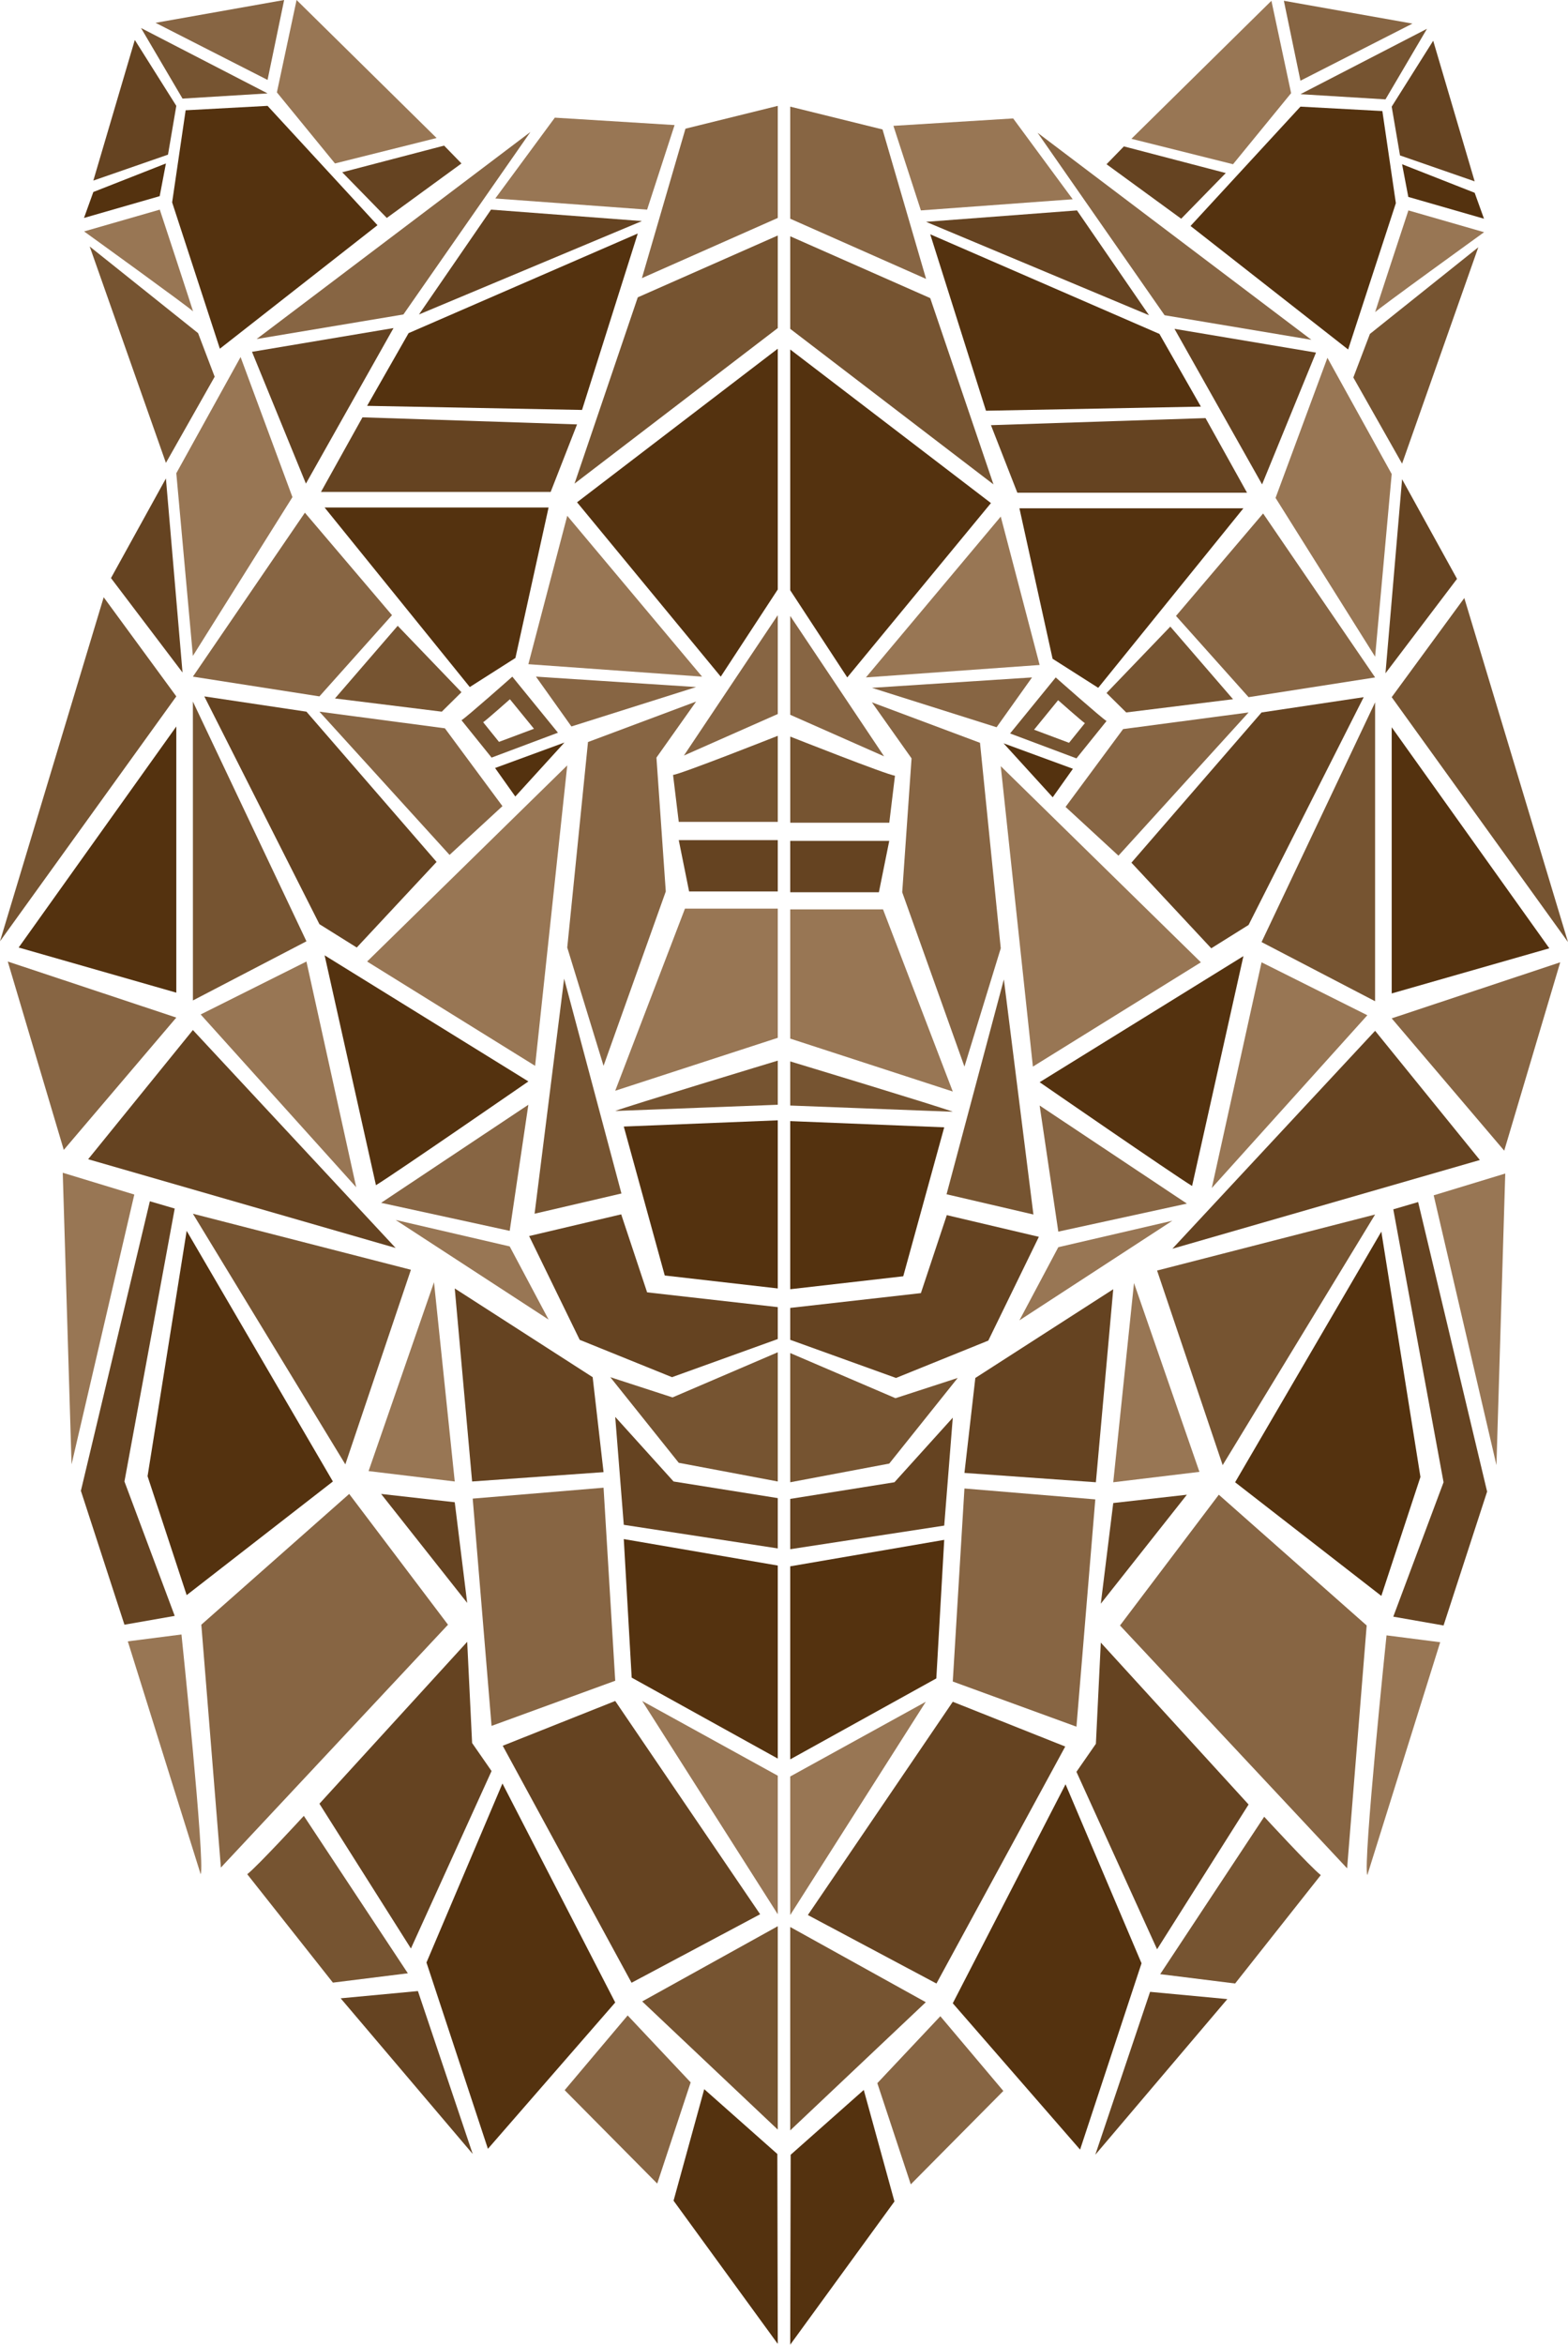 <svg id="Layer_3" data-name="Layer 3" xmlns="http://www.w3.org/2000/svg" viewBox="0 0 504 753.08"><defs><style>.cls-1{fill:#876543;}.cls-2{fill:#765431;}.cls-3{fill:#54320f;}.cls-4{fill:#987654;}.cls-5{fill:#654321;}</style></defs><polygon class="cls-1" points="250 34 250 70 206.33 89.33 220.33 41.33 250 34"/><polygon class="cls-2" points="250 105.37 250 75.64 205 95.5 184.67 155.33 250 105.37"/><polygon class="cls-3" points="250 112 185.48 161.33 231.67 217.33 250 189.33 250 112"/><polygon class="cls-1" points="250 197.58 219.83 242.67 250 229.33 250 197.58"/><polygon class="cls-4" points="216.83 40.17 178.34 37.79 159.2 63.75 208 67.33 216.83 40.17"/><polygon class="cls-5" points="206.33 71 157.83 67.33 134.67 101 206.33 71"/><polygon class="cls-3" points="205 75 131.33 107 118 130.35 187.08 131.67 205 75"/><polygon class="cls-5" points="185.48 136.31 177 158 103.17 158 116.51 134.04 185.48 136.31"/><polygon class="cls-3" points="104.33 163 176.33 163 165.67 211.33 151 220.67 104.33 163"/><polygon class="cls-4" points="169.83 213.33 182.33 165.67 225.67 217.33 169.83 213.33"/><polygon class="cls-1" points="172.28 217.33 183.67 233.33 223.75 220.67 172.28 217.33"/><polygon class="cls-3" points="181.43 238.49 165.63 255.83 159.13 246.67 181.43 238.49"/><polygon class="cls-1" points="144.5 274.58 161.5 258.92 143 233.92 102.67 228.58 144.5 274.58"/><polygon class="cls-1" points="62 217.33 98 164.67 126 197.58 102.67 223.67 62 217.33"/><polygon class="cls-2" points="107.67 224.33 142 228.58 148.33 222.33 127.83 201 107.67 224.33"/><polygon class="cls-1" points="82.49 108.89 170.49 42.39 129.67 101 82.49 108.89"/><polygon class="cls-5" points="81 113 126.49 105.37 98.33 155.33 81 113"/><polygon class="cls-2" points="45.33 9 58.67 31.67 86 30 45.33 9"/><polygon class="cls-1" points="50 7.33 91.33 0 86 25.67 50 7.33"/><polygon class="cls-4" points="95.33 0 89 29.67 107.67 52.5 140.33 44.33 95.33 0"/><polygon class="cls-5" points="110 55.33 124.33 70 148.33 52.5 142.75 46.77 110 55.33"/><polygon class="cls-5" points="43.33 12.83 56.67 34 54 49.67 30 58 43.33 12.83"/><polygon class="cls-3" points="30 61.67 27 70 51.33 63 53.33 52.5 30 61.67"/><path class="cls-4" d="M237,2195.36l24.33-7s11,33.33,10.67,32.67S237,2195.36,237,2195.36Z" transform="translate(-209.97 -2121.03)"/><polygon class="cls-2" points="28.83 79.17 63.67 107 69 121 53.33 148.67 28.83 79.17"/><polygon class="cls-4" points="56.67 152 77.33 114.67 94 159.67 62 210.67 56.67 152"/><polygon class="cls-5" points="35.67 185.67 53.33 153.67 58.67 216 35.67 185.67"/><polygon class="cls-3" points="59.67 35.42 86 34 121.33 72.33 70.67 112 55.33 65 59.67 35.42"/><path class="cls-2" d="M374.64,2338.36s-14.67,13-16.33,14l9.67,12,21.33-8ZM365.27,2353c.88-.53,8.6-7.38,8.6-7.38l7.73,9.48-11.24,4.21Z" transform="translate(-209.97 -2121.03)"/><polygon class="cls-2" points="33.33 191.83 0 302.33 56.67 223.67 33.33 191.83"/><polygon class="cls-3" points="56.67 233.33 56.67 318.83 6 304.33 56.67 233.33"/><polygon class="cls-2" points="62 225.33 62.01 321.33 98.5 302.33 62 225.33"/><polygon class="cls-4" points="64.5 325.83 98.5 308.83 114.5 381.33 64.5 325.83"/><polygon class="cls-4" points="182.33 245.83 118 308.83 172 342.33 182.33 245.83"/><polygon class="cls-5" points="140.33 276.83 114.67 304.33 102.67 296.83 65.67 223.67 98.5 228.58 140.33 276.83"/><path class="cls-2" d="M426.31,2369.92c2.33-.17,33.66-12.56,33.66-12.56V2385H428.14Z" transform="translate(-209.97 -2121.03)"/><polygon class="cls-5" points="218.17 269.83 221.5 286.33 250 286.33 250 269.83 218.17 269.83"/><polygon class="cls-4" points="250 291.83 220.17 291.83 197.75 350.33 250 333.33 250 291.83"/><path class="cls-2" d="M407.72,2477.86c3.75-1.5,52.25-16.17,52.25-16.17v14.17Z" transform="translate(-209.97 -2121.03)"/><polygon class="cls-3" points="200.5 361.83 213.67 409.67 250 413.83 250 359.83 200.5 361.83"/><polygon class="cls-5" points="250 419.83 250 430.08 216 442.33 186.33 430.33 170.08 397 199.67 390.03 208 415.08 250 419.83"/><polygon class="cls-2" points="250 434.33 250 475.83 218.17 469.83 196.17 442.33 216.17 448.83 250 434.33"/><path class="cls-3" d="M330.81,2501.7c6.5-4,49-33.33,49-33.33l-65.5-40.5Z" transform="translate(-209.97 -2121.03)"/><polygon class="cls-1" points="122.5 386.33 169.83 354.83 163.83 395.33 122.5 386.33"/><polygon class="cls-4" points="176.33 423.83 163.83 400.33 127.17 391.83 176.33 423.83"/><polygon class="cls-2" points="171.83 389.83 199.75 383.33 181.33 314.33 171.83 389.83"/><polygon class="cls-1" points="189 238.33 223.75 225.33 211 243.33 214 286.33 194 342.33 182.33 304.33 189 238.33"/><polygon class="cls-1" points="2.5 308.83 20.5 369.33 56.67 326.83 2.5 308.83"/><polygon class="cls-5" points="28.33 372.33 62 330.83 127.17 400.83 28.33 372.33"/><polygon class="cls-4" points="20.17 376.67 43.17 383.67 23 470.33 20.17 376.67"/><path class="cls-4" d="M274.47,2723c1.5-3.5-6.17-77-6.17-77l-17.25,2.21Z" transform="translate(-209.97 -2121.03)"/><polygon class="cls-5" points="56.16 519 40 521.83 26 478.83 48.17 385.83 56.16 388.17 40 475.83 56.16 519"/><polygon class="cls-2" points="62 389.83 132.08 407.83 111 470.33 62 389.83"/><polygon class="cls-3" points="60 395.33 47.43 474.13 60 512.33 107 475.83 60 395.33"/><polygon class="cls-4" points="118.47 472.49 139.5 411.83 146.17 475.83 118.47 472.49"/><polygon class="cls-5" points="122.5 479.83 146.17 482.5 150.17 514.83 122.5 479.83"/><polygon class="cls-1" points="112.24 479.83 144 521.83 71 599.83 64.71 521.83 112.24 479.83"/><path class="cls-2" d="M289.44,2723c3.25-2.5,18.19-18.74,18.19-18.74l33.43,50.56-24.08,3Z" transform="translate(-209.97 -2121.03)"/><polygon class="cls-5" points="109.5 641.83 134.33 639.5 151.94 691.82 109.5 641.83"/><polygon class="cls-3" points="156.83 690.17 197.75 643.17 161.5 572.83 137.08 630.33 156.83 690.17"/><polygon class="cls-5" points="150.17 527.33 151.75 559.83 158 568.83 132.08 625.83 102.67 579.33 150.17 527.33"/><polygon class="cls-3" points="249.86 691.83 250 752.83 216.5 706.83 226.36 671.01 249.86 691.83"/><polygon class="cls-1" points="201.75 647.33 222 668.83 211.25 701.33 181.5 671.33 201.75 647.33"/><polygon class="cls-5" points="146.17 413.83 151.75 475.83 194 472.83 190.5 442.33 146.17 413.83"/><polygon class="cls-1" points="151.94 481.33 158 554.33 197.75 539.83 194 477.83 151.94 481.33"/><polygon class="cls-5" points="250 481.17 216.5 475.83 197.75 455.08 200.5 489.75 250 497.33 250 481.17"/><polygon class="cls-3" points="200.5 494.33 203.04 538.83 250 564.83 250 502.83 200.5 494.33"/><polygon class="cls-4" points="206.42 546.33 250 614.83 250 570.33 206.42 546.33"/><polygon class="cls-2" points="250 618.67 250 684 206.42 642.83 250 618.67"/><polygon class="cls-5" points="244.33 614.83 203 636.83 161.59 560.71 197.75 546.33 244.33 614.83"/><polygon class="cls-1" points="254 34.25 254 70.25 297.67 89.58 283.67 41.58 254 34.25"/><polygon class="cls-2" points="254 105.62 254 75.89 299 95.75 319.33 155.58 254 105.62"/><polygon class="cls-3" points="254 112.25 318.52 161.58 272.33 217.58 254 189.58 254 112.25"/><polygon class="cls-1" points="254 197.83 284.17 242.92 254 229.58 254 197.83"/><polygon class="cls-4" points="287.17 40.42 325.66 38.04 344.8 64 296 67.58 287.17 40.42"/><polygon class="cls-5" points="297.67 71.25 346.17 67.58 369.33 101.25 297.67 71.25"/><polygon class="cls-3" points="299 75.25 372.67 107.25 386 130.6 316.92 131.92 299 75.25"/><polygon class="cls-5" points="318.52 136.56 327 158.25 400.83 158.25 387.49 134.29 318.52 136.56"/><polygon class="cls-3" points="399.67 163.25 327.67 163.25 338.33 211.58 353 220.92 399.67 163.25"/><polygon class="cls-4" points="334.17 213.58 321.67 165.92 278.33 217.58 334.17 213.58"/><polygon class="cls-1" points="331.72 217.58 320.33 233.58 280.25 220.92 331.72 217.58"/><polygon class="cls-3" points="322.57 238.74 338.37 256.08 344.87 246.92 322.57 238.74"/><polygon class="cls-1" points="359.5 274.83 342.5 259.17 361 234.17 401.33 228.83 359.5 274.83"/><polygon class="cls-1" points="442 217.58 406 164.92 378 197.83 401.33 223.92 442 217.58"/><polygon class="cls-2" points="396.33 224.58 362 228.83 355.67 222.58 376.17 201.25 396.33 224.58"/><polygon class="cls-1" points="421.51 109.14 333.51 42.64 374.33 101.25 421.51 109.14"/><polygon class="cls-5" points="423 113.25 377.51 105.62 405.67 155.58 423 113.25"/><polygon class="cls-2" points="458.67 9.25 445.33 31.92 418 30.25 458.67 9.25"/><polygon class="cls-1" points="454 7.58 412.67 0.25 418 25.92 454 7.58"/><polygon class="cls-4" points="408.67 0.25 415 29.92 396.33 52.75 363.67 44.58 408.67 0.25"/><polygon class="cls-5" points="394 55.58 379.67 70.25 355.67 52.75 361.25 47.02 394 55.58"/><polygon class="cls-5" points="460.67 13.08 447.33 34.25 450 49.92 474 58.25 460.67 13.08"/><polygon class="cls-3" points="474 61.92 477 70.25 452.67 63.25 450.67 52.75 474 61.92"/><path class="cls-4" d="M687,2195.61l-24.33-7s-11,33.33-10.67,32.67S687,2195.61,687,2195.61Z" transform="translate(-209.97 -2121.03)"/><polygon class="cls-2" points="475.17 79.42 440.33 107.25 435 121.25 450.67 148.92 475.17 79.42"/><polygon class="cls-4" points="447.33 152.25 426.67 114.92 410 159.92 442 210.92 447.33 152.25"/><polygon class="cls-5" points="468.33 185.92 450.67 153.92 445.33 216.25 468.33 185.92"/><polygon class="cls-3" points="444.33 35.67 418 34.25 382.67 72.58 433.33 112.25 448.67 65.25 444.33 35.67"/><path class="cls-2" d="M534.64,2356.61l21.33,8,9.67-12c-1.67-1-16.33-14-16.33-14Zm18.95,3-11.24-4.21,7.73-9.48s7.73,6.85,8.6,7.38Z" transform="translate(-209.97 -2121.03)"/><polygon class="cls-2" points="470.67 192.08 504 302.58 447.33 223.92 470.67 192.08"/><polygon class="cls-3" points="447.33 233.58 447.33 319.08 498 304.58 447.33 233.58"/><polygon class="cls-2" points="442 225.58 441.99 321.58 405.5 302.58 442 225.58"/><polygon class="cls-4" points="439.5 326.08 405.5 309.08 389.5 381.58 439.5 326.08"/><polygon class="cls-4" points="321.67 246.08 386 309.08 332 342.58 321.67 246.08"/><polygon class="cls-5" points="363.67 277.08 389.33 304.58 401.33 297.08 438.33 223.92 405.5 228.83 363.67 277.08"/><path class="cls-2" d="M497.64,2370.17c-2.33-.17-33.66-12.56-33.66-12.56v27.67h31.83Z" transform="translate(-209.97 -2121.03)"/><polygon class="cls-5" points="285.83 270.08 282.5 286.58 254 286.58 254 270.08 285.83 270.08"/><polygon class="cls-4" points="254 292.08 283.83 292.08 306.25 350.58 254 333.58 254 292.08"/><path class="cls-2" d="M516.22,2478.11c-3.75-1.5-52.25-16.17-52.25-16.17v14.17Z" transform="translate(-209.97 -2121.03)"/><polygon class="cls-3" points="303.5 362.08 290.33 409.92 254 414.08 254 360.08 303.5 362.08"/><polygon class="cls-5" points="254 420.08 254 430.33 288 442.58 317.67 430.58 333.92 397.25 304.33 390.28 296 415.33 254 420.08"/><polygon class="cls-2" points="254 434.58 254 476.08 285.83 470.08 307.83 442.58 287.83 449.08 254 434.58"/><path class="cls-3" d="M593.14,2501.95c-6.5-4-49-33.33-49-33.33l65.5-40.5Z" transform="translate(-209.97 -2121.03)"/><polygon class="cls-1" points="381.5 386.58 334.17 355.08 340.17 395.58 381.5 386.58"/><polygon class="cls-4" points="327.67 424.08 340.17 400.58 376.83 392.08 327.67 424.08"/><polygon class="cls-2" points="332.17 390.08 304.25 383.58 322.67 314.58 332.17 390.08"/><polygon class="cls-1" points="315 238.58 280.25 225.58 293 243.58 290 286.58 310 342.58 321.67 304.58 315 238.58"/><polygon class="cls-1" points="501.5 309.08 483.5 369.58 447.33 327.08 501.5 309.08"/><polygon class="cls-5" points="475.67 372.58 442 331.08 376.83 401.08 475.67 372.58"/><polygon class="cls-4" points="483.83 376.92 460.83 383.92 481 470.58 483.83 376.92"/><path class="cls-4" d="M649.47,2723.28c-1.5-3.5,6.17-77,6.17-77l17.25,2.21Z" transform="translate(-209.97 -2121.03)"/><polygon class="cls-5" points="447.84 519.25 464 522.08 478 479.08 455.83 386.08 447.84 388.42 464 476.08 447.84 519.25"/><polygon class="cls-2" points="442 390.08 371.92 408.08 393 470.58 442 390.08"/><polygon class="cls-3" points="444 395.58 456.57 474.38 444 512.58 397 476.08 444 395.58"/><polygon class="cls-4" points="385.53 472.74 364.5 412.08 357.83 476.08 385.53 472.74"/><polygon class="cls-5" points="381.5 480.08 357.83 482.75 353.83 515.08 381.5 480.08"/><polygon class="cls-1" points="391.76 480.08 360 522.08 433 600.08 439.29 522.08 391.76 480.08"/><path class="cls-2" d="M634.51,2723.28c-3.25-2.5-18.19-18.74-18.19-18.74l-33.43,50.56,24.08,3Z" transform="translate(-209.97 -2121.03)"/><polygon class="cls-5" points="394.5 642.08 369.67 639.75 352.06 692.07 394.5 642.08"/><polygon class="cls-3" points="347.17 690.42 306.25 643.42 342.5 573.08 366.92 630.58 347.17 690.42"/><polygon class="cls-5" points="353.83 527.58 352.25 560.08 346 569.08 371.92 626.08 401.33 579.58 353.83 527.58"/><polygon class="cls-3" points="254.14 692.08 254 753.08 287.5 707.08 277.64 671.26 254.14 692.08"/><polygon class="cls-1" points="302.25 647.58 282 669.08 292.75 701.58 322.5 671.58 302.25 647.58"/><polygon class="cls-5" points="357.83 414.08 352.25 476.08 310 473.08 313.5 442.58 357.83 414.08"/><polygon class="cls-1" points="352.06 481.58 346 554.58 306.25 540.08 310 478.08 352.06 481.58"/><polygon class="cls-5" points="254 481.42 287.5 476.08 306.25 455.33 303.5 490 254 497.58 254 481.42"/><polygon class="cls-3" points="303.5 494.58 300.96 539.08 254 565.08 254 503.08 303.5 494.58"/><polygon class="cls-4" points="297.58 546.58 254 615.08 254 570.58 297.58 546.58"/><polygon class="cls-2" points="254 618.92 254 684.25 297.58 643.08 254 618.92"/><polygon class="cls-5" points="259.67 615.08 301 637.08 342.4 560.96 306.25 546.58 259.67 615.08"/></svg>